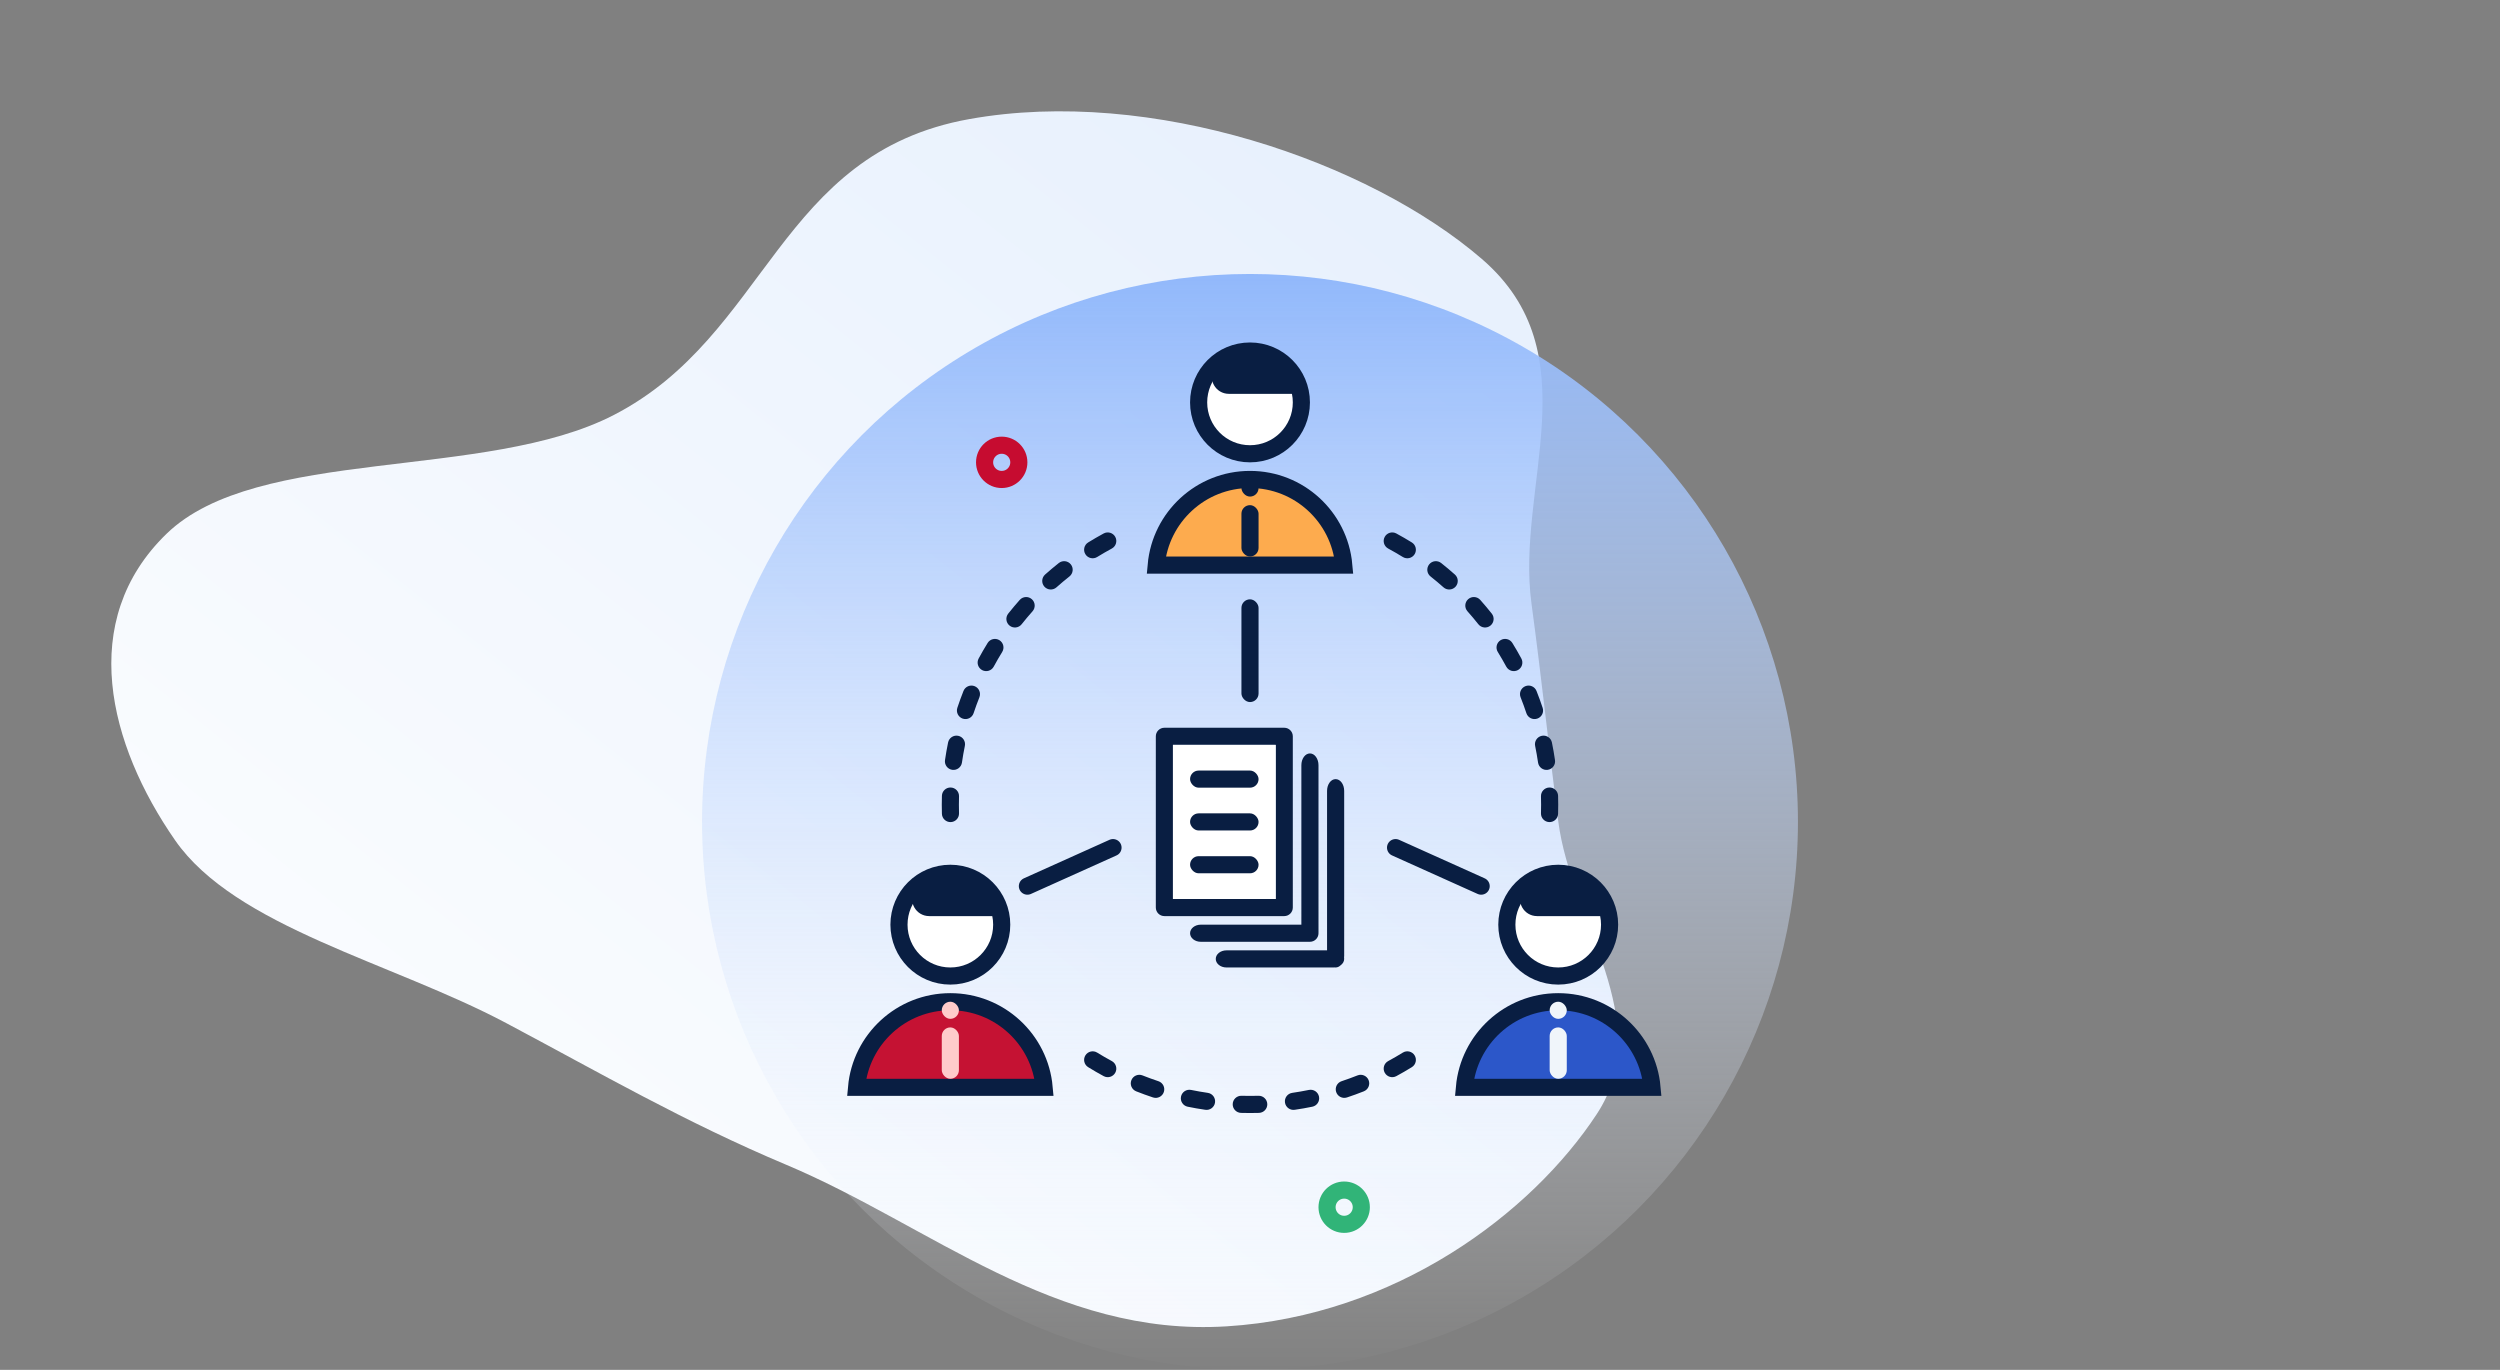 <?xml version="1.0" encoding="UTF-8" standalone="no"?>
<svg
   xmlns="http://www.w3.org/2000/svg"
   style="fill:none"
   version="1.1"
   viewBox="0 0 292 160"
   height="160"
   width="292">  
  <rect x="0" y="0" width="292" height="160" fill="#808080" stroke="none"/>  
  <path
     style="clip-rule:evenodd;fill:url(#paint0_linear);fill-rule:evenodd"
     id="path4654"
     d="m 113.209,13.911 c 21.327,-3.833 46.698,4.982 59.873,16.337 12.833,11.061 3.935,26.56 5.797,40.265 1.174,8.643 2.02,16.773 3.127,25.42 1.49,11.631 11.573,23.414 4.506,34.179 -7.638,11.636 -23.532,23.571 -43.226,24.804 -20.102,1.259 -34.603,-11.779 -51.459,-18.874 -11.854,-4.988 -21.787,-10.75 -32.7,-16.545 -13.38,-7.106 -31.64,-11.216 -38.686,-21.368 -7.73,-11.137 -11.484,-25.616 -0.982,-35.79 10.584,-10.253 37.286,-6.145 52.246,-13.873 18.047,-9.323 19.146,-30.537 41.504,-34.555 z" />
  <circle
     style="fill:url(#paint1_linear)"
     id="circle4656"
     r="64"
     cy="96"
     cx="146" />
  <mask
     fill="#fff"
     id="pghwvmyola">
    <rect
       y="0"
       x="0"
       id="rect4658"
       transform="rotate(45,16.554,313.095)"
       rx="1"
       height="6.001"
       width="6.001" />
  </mask>
  <rect
     style="stroke:#c60c30;stroke-width:4"
     y="0"
     x="0"
     id="rect4661"
     transform="rotate(45,0.553,274.468)"
     rx="1"
     mask="url(#pghwvmyola)"
     height="6.001"
     width="6.001" />
  <path
     style="stroke:#31b478;stroke-width:2"
     id="path4663"
     d="m 159,141.001 c 0,1.106 -0.896,2.002 -2,2.002 -1.104,0 -2,-0.896 -2,-2.002 0,-1.105 0.896,-2.001 2,-2.001 1.104,0 2,0.896 2,2.001 z" />
  <path
     style="fill:#2c57c9;stroke:#091e42;stroke-width:2"
     id="path4665"
     d="m 171.045,127.001 c 0.505,-5.607 5.217,-10 10.955,-10 5.738,0 10.45,4.393 10.955,10 z" />
  <circle
     style="fill:#ffffff;stroke:#091e42;stroke-width:2"
     id="circle4667"
     r="6"
     cy="108.001"
     cx="182" />
  <rect
     style="fill:#f0f5fa"
     id="rect4669"
     rx="1"
     y="120.001"
     x="181"
     height="6"
     width="2" />
  <rect
     style="fill:#f0f5fa"
     id="rect4671"
     rx="1"
     y="117.001"
     x="181"
     height="2"
     width="2" />
  <path
     style="fill:#091e42"
     id="path4673"
     d="m 178.417,102.972 c 0.362,-0.602 1.013,-0.971 1.715,-0.971 h 3.736 c 0.702,0 1.353,0.369 1.715,0.971 l 2.417,4.029 h -8.468 c -1.554,0 -2.514,-1.696 -1.715,-3.029 z" />
  <path
     style="fill:#c51233;stroke:#091e42;stroke-width:2"
     id="path4675"
     d="m 100.045,127.001 c 0.505,-5.607 5.217,-10 10.955,-10 5.738,0 10.45,4.393 10.955,10 z" />
  <circle
     style="fill:#ffffff;stroke:#091e42;stroke-width:2"
     id="circle4677"
     r="6"
     cy="108.001"
     cx="111" />
  <rect
     style="fill:#ffcbcb"
     id="rect4679"
     rx="1"
     y="120.001"
     x="110"
     height="6"
     width="2" />
  <rect
     style="fill:#ffcbcb"
     id="rect4681"
     rx="1"
     y="117.001"
     x="110"
     height="2"
     width="2" />
  <path
     style="fill:#091e42"
     id="path4683"
     d="m 107.417,102.972 c 0.362,-0.602 1.013,-0.971 1.715,-0.971 h 3.736 c 0.702,0 1.353,0.369 1.715,0.971 l 2.417,4.029 h -8.468 c -1.554,0 -2.514,-1.696 -1.715,-3.029 z" />
  <path
     style="fill:#fdab4e;stroke:#091e42;stroke-width:2"
     id="path4685"
     d="m 135.045,66.001 c 0.505,-5.606 5.217,-10 10.955,-10 5.738,0 10.45,4.394 10.955,10 z" />
  <circle
     style="fill:#ffffff;stroke:#091e42;stroke-width:2"
     id="circle4687"
     r="6"
     cy="47.001"
     cx="146" />
  <rect
     style="fill:#091e42"
     id="rect4689"
     rx="1"
     y="59.001"
     x="145"
     height="6"
     width="2" />
  <rect
     style="fill:#091e42"
     id="rect4691"
     rx="1"
     y="56.001"
     x="145"
     height="2"
     width="2" />
  <path
     style="fill:#091e42"
     id="path4693"
     d="m 142.417,41.972 c 0.362,-0.602 1.013,-0.971 1.715,-0.971 h 3.736 c 0.702,0 1.353,0.369 1.715,0.971 l 2.417,4.029 h -8.468 c -1.554,0 -2.514,-1.696 -1.715,-3.029 z" />
  <path
     style="clip-rule:evenodd;fill:#091e42;fill-rule:evenodd"
     id="path4695"
     d="m 161.734,62.712 c 0.263,-0.486 0.869,-0.667 1.355,-0.404 0.615,0.332 1.22,0.682 1.813,1.049 0.47,0.29 0.615,0.907 0.325,1.376 -0.29,0.47 -0.907,0.615 -1.376,0.325 -0.561,-0.346 -1.132,-0.677 -1.713,-0.99 -0.485,-0.263 -0.667,-0.87 -0.404,-1.356 z m -31.468,0 c 0.263,0.486 0.081,1.093 -0.404,1.356 -0.581,0.314 -1.152,0.644 -1.713,0.99 -0.469,0.29 -1.086,0.145 -1.376,-0.325 -0.29,-0.47 -0.145,-1.086 0.325,-1.376 0.593,-0.367 1.198,-0.717 1.813,-1.05 0.486,-0.262 1.092,-0.08 1.355,0.405 z m -5.191,3.212 c 0.343,0.433 0.27,1.062 -0.163,1.405 -0.517,0.41 -1.023,0.834 -1.515,1.272 -0.412,0.368 -1.044,0.331 -1.412,-0.081 -0.367,-0.413 -0.33,-1.045 0.082,-1.412 0.521,-0.464 1.056,-0.913 1.603,-1.347 0.433,-0.343 1.062,-0.27 1.405,0.163 z m 41.85,0 c 0.343,-0.433 0.972,-0.506 1.405,-0.163 0.547,0.434 1.082,0.883 1.603,1.347 0.412,0.367 0.449,1 0.082,1.412 -0.368,0.412 -1,0.449 -1.412,0.081 -0.492,-0.438 -0.998,-0.862 -1.515,-1.272 -0.433,-0.343 -0.506,-0.972 -0.163,-1.405 z m -46.406,4.062 c 0.412,0.368 0.449,1 0.082,1.412 -0.439,0.492 -0.863,0.997 -1.273,1.515 -0.343,0.433 -0.972,0.506 -1.405,0.163 -0.433,-0.343 -0.506,-0.972 -0.163,-1.405 0.434,-0.547 0.883,-1.082 1.347,-1.603 0.367,-0.412 0.999,-0.45 1.412,-0.082 z m 50.962,0 c 0.413,-0.367 1.045,-0.33 1.412,0.082 0.464,0.521 0.913,1.056 1.347,1.603 0.343,0.433 0.27,1.062 -0.163,1.405 -0.433,0.343 -1.062,0.27 -1.405,-0.163 -0.41,-0.518 -0.834,-1.023 -1.273,-1.515 -0.367,-0.412 -0.33,-1.044 0.082,-1.412 z m -54.749,4.788 c 0.47,0.29 0.616,0.907 0.325,1.376 -0.346,0.56 -0.676,1.132 -0.99,1.713 -0.263,0.485 -0.87,0.666 -1.356,0.404 -0.485,-0.263 -0.667,-0.87 -0.404,-1.355 0.332,-0.615 0.682,-1.22 1.049,-1.813 0.29,-0.47 0.907,-0.615 1.376,-0.325 z m 58.536,0 c 0.469,-0.29 1.086,-0.145 1.376,0.325 0.367,0.593 0.717,1.198 1.049,1.813 0.263,0.486 0.081,1.092 -0.404,1.355 -0.486,0.262 -1.093,0.081 -1.356,-0.404 -0.314,-0.581 -0.644,-1.152 -0.99,-1.713 -0.291,-0.47 -0.145,-1.086 0.325,-1.376 z m -61.434,5.371 c 0.513,0.204 0.764,0.786 0.56,1.3 -0.243,0.61 -0.469,1.23 -0.677,1.857 -0.174,0.525 -0.739,0.809 -1.264,0.635 -0.524,-0.174 -0.808,-0.74 -0.634,-1.264 0.22,-0.665 0.459,-1.32 0.716,-1.968 0.204,-0.513 0.786,-0.764 1.299,-0.56 z m 64.332,0 c 0.513,-0.204 1.095,0.047 1.299,0.56 0.257,0.647 0.496,1.303 0.716,1.969 0.174,0.524 -0.11,1.09 -0.634,1.263 -0.525,0.174 -1.09,-0.11 -1.264,-0.635 -0.208,-0.627 -0.434,-1.247 -0.677,-1.858 -0.204,-0.513 0.047,-1.094 0.56,-1.299 z m -66.248,5.797 c 0.541,0.111 0.889,0.64 0.778,1.18 -0.132,0.643 -0.246,1.293 -0.341,1.948 -0.08,0.546 -0.587,0.925 -1.134,0.846 -0.546,-0.08 -0.925,-0.587 -0.845,-1.134 0.1,-0.694 0.221,-1.381 0.361,-2.062 0.111,-0.54 0.64,-0.89 1.181,-0.778 z m 68.164,0 c 0.541,-0.111 1.07,0.237 1.181,0.778 0.14,0.68 0.261,1.369 0.361,2.063 0.08,0.546 -0.299,1.053 -0.845,1.133 -0.547,0.08 -1.054,-0.3 -1.134,-0.846 -0.095,-0.655 -0.209,-1.305 -0.341,-1.947 -0.111,-0.541 0.237,-1.07 0.778,-1.181 z m -69.039,6.039 c 0.552,0.016 0.987,0.476 0.971,1.028 -0.009,0.33 -0.014,0.66 -0.014,0.992 0,0.332 0.005,0.662 0.014,0.992 0.016,0.552 -0.419,1.012 -0.971,1.028 -0.552,0.016 -1.012,-0.419 -1.028,-0.97 -0.01,-0.35 -0.015,-0.7 -0.015,-1.05 0,-0.351 0.005,-0.7 0.015,-1.05 0.016,-0.551 0.476,-0.986 1.028,-0.97 z m 69.914,0 c 0.552,-0.016 1.012,0.419 1.028,0.97 0.01,0.35 0.015,0.699 0.015,1.05 0,0.35 -0.005,0.7 -0.015,1.05 -0.016,0.551 -0.476,0.986 -1.028,0.97 -0.552,-0.016 -0.987,-0.476 -0.971,-1.028 0.009,-0.33 0.014,-0.66 0.014,-0.992 0,-0.332 -0.005,-0.662 -0.014,-0.992 -0.016,-0.552 0.419,-1.012 0.971,-1.028 z m -54.184,31.288 c 0.29,-0.47 0.907,-0.616 1.376,-0.325 0.561,0.346 1.132,0.676 1.713,0.99 0.485,0.263 0.667,0.87 0.404,1.356 -0.263,0.485 -0.869,0.667 -1.355,0.404 -0.615,-0.332 -1.22,-0.682 -1.813,-1.049 -0.47,-0.29 -0.615,-0.907 -0.325,-1.376 z m 38.454,0 c 0.29,0.469 0.145,1.086 -0.325,1.376 -0.593,0.367 -1.198,0.717 -1.813,1.049 -0.486,0.263 -1.092,0.081 -1.355,-0.404 -0.263,-0.486 -0.081,-1.093 0.404,-1.356 0.581,-0.314 1.152,-0.644 1.713,-0.99 0.469,-0.291 1.086,-0.145 1.376,0.325 z m -33.083,2.898 c 0.205,-0.513 0.786,-0.764 1.299,-0.56 0.611,0.243 1.231,0.469 1.858,0.677 0.525,0.173 0.809,0.739 0.635,1.264 -0.173,0.524 -0.739,0.808 -1.264,0.634 -0.664,-0.22 -1.321,-0.459 -1.968,-0.716 -0.513,-0.204 -0.764,-0.786 -0.56,-1.299 z m 27.712,0 c 0.204,0.513 -0.047,1.095 -0.56,1.299 -0.647,0.257 -1.304,0.496 -1.968,0.716 -0.525,0.174 -1.091,-0.11 -1.264,-0.634 -0.174,-0.525 0.11,-1.091 0.635,-1.264 0.627,-0.208 1.247,-0.434 1.858,-0.677 0.513,-0.204 1.094,0.047 1.299,0.56 z m -21.915,1.916 c 0.111,-0.541 0.64,-0.889 1.181,-0.778 0.642,0.132 1.292,0.246 1.947,0.341 0.547,0.08 0.925,0.587 0.846,1.133 -0.079,0.547 -0.587,0.926 -1.133,0.846 -0.694,-0.1 -1.382,-0.221 -2.063,-0.361 -0.541,-0.111 -0.889,-0.64 -0.778,-1.181 z m 16.118,0 c 0.111,0.541 -0.237,1.07 -0.778,1.181 -0.681,0.14 -1.369,0.261 -2.063,0.361 -0.546,0.08 -1.054,-0.299 -1.133,-0.846 -0.079,-0.546 0.299,-1.053 0.846,-1.133 0.655,-0.095 1.305,-0.209 1.947,-0.341 0.541,-0.111 1.07,0.237 1.181,0.778 z m -10.079,0.875 c 0.016,-0.552 0.476,-0.987 1.028,-0.971 0.33,0.009 0.66,0.014 0.992,0.014 0.332,0 0.662,-0.005 0.992,-0.014 0.552,-0.016 1.012,0.419 1.028,0.971 0.016,0.552 -0.419,1.012 -0.971,1.028 -0.348,0.01 -0.698,0.015 -1.049,0.015 -0.351,0 -0.701,-0.005 -1.049,-0.015 -0.552,-0.016 -0.987,-0.476 -0.971,-1.028 z" />
  <rect
     style="fill:#091e42"
     id="rect4697"
     rx="1"
     y="70.001"
     x="145"
     height="12"
     width="2" />
  <path
     style="clip-rule:evenodd;fill:#091e42;fill-rule:evenodd"
     id="path4699"
     d="M 137,87.001 V 105.001 h 12 V 87.001 Z m -1,-2 c -0.552,0 -1,0.448 -1,1 V 106.001 c 0,0.552 0.448,1 1,1 h 14 c 0.552,0 1,-0.448 1,-1 V 86.001 c 0,-0.552 -0.448,-1 -1,-1 z m 18,10 v -5.625 c 0,-0.76 -0.448,-1.375 -1,-1.375 -0.552,0 -1,0.616 -1,1.375 V 108.001 h -11.75 c -0.69,0 -1.25,0.448 -1.25,1 0,0.552 0.56,1 1.25,1 h 12.75 c 0.552,0 1,-0.448 1,-1 z m 1,-2.625 c 0,-0.76 0.448,-1.375 1,-1.375 0.552,0 1,0.616 1,1.375 V 111.626 c 0,0.077 -0.005,0.153 -0.014,0.227 0.009,0.048 0.014,0.098 0.014,0.148 0,0.301 -0.166,0.571 -0.429,0.754 -0.162,0.155 -0.359,0.246 -0.571,0.246 -0.034,0 -0.068,-0.002 -0.101,-0.007 -0.049,0.005 -0.099,0.007 -0.149,0.007 h -12.5 c -0.69,0 -1.25,-0.448 -1.25,-1 0,-0.552 0.56,-1 1.25,-1 h 11.75 z" />
  <path
     style="fill:#ffffff"
     id="path4701"
     d="m 137,87.001 h 12 V 105.001 h -12 z" />
  <rect
     style="fill:#091e42"
     id="rect4703"
     rx="1"
     y="90.001"
     x="139"
     height="2"
     width="8" />
  <rect
     style="fill:#091e42"
     id="rect4705"
     rx="1"
     y="95.001"
     x="139"
     height="2"
     width="8" />
  <rect
     style="fill:#091e42"
     id="rect4707"
     rx="1"
     y="100.001"
     x="139"
     height="2"
     width="8" />
  <path
     style="stroke:#091e42;stroke-width:2;stroke-linecap:round"
     id="path4709"
     d="m 120,103.501 10,-4.5 m 43,4.5 -10,-4.5" />
  <mask
     fill="#fff"
     id="92h6k7md3b">
    <rect
       y="0"
       x="0"
       id="rect4711"
       transform="rotate(45,-34.567,199.921)"
       rx="1"
       height="6.001"
       width="6.001" />
  </mask>
  <rect
     style="stroke:#2b57cd;stroke-width:4"
     y="0"
     x="0"
     id="rect4714"
     transform="rotate(45,-50.568,161.294)"
     rx="1"
     mask="url(#92h6k7md3b)"
     height="6.001"
     width="6.001" />
  <path
     style="stroke:#c60c30;stroke-width:2"
     id="path4716"
     d="m 119,54.001 c 0,1.106 -0.896,2.002 -2,2.002 -1.104,0 -2,-0.896 -2,-2.001 0,-1.106 0.896,-2.002 2,-2.002 1.104,0 2,0.896 2,2.002 z" />
  <defs
     id="defs4728">
    <linearGradient
       gradientTransform="translate(-32,9.9945068e-4)"
       gradientUnits="userSpaceOnUse"
       y2="114.434"
       y1="-57.152"
       x2="-5.887"
       x1="130.899"
       id="paint0_linear">
      <stop
         id="stop4718"
         stop-color="#E5EFFD" />
      <stop
         id="stop4720"
         stop-color="#fff"
         offset="1" />
    </linearGradient>
    <linearGradient
       gradientTransform="translate(-32,9.9945068e-4)"
       gradientUnits="userSpaceOnUse"
       y2="159.999"
       y1="31.999"
       x2="114"
       x1="114"
       id="paint1_linear">
      <stop
         id="stop4723"
         stop-color="#91B8FB" />
      <stop
         id="stop4725"
         stop-opacity=".01"
         stop-color="#fff"
         offset="1" />
    </linearGradient>
  </defs>
</svg>
